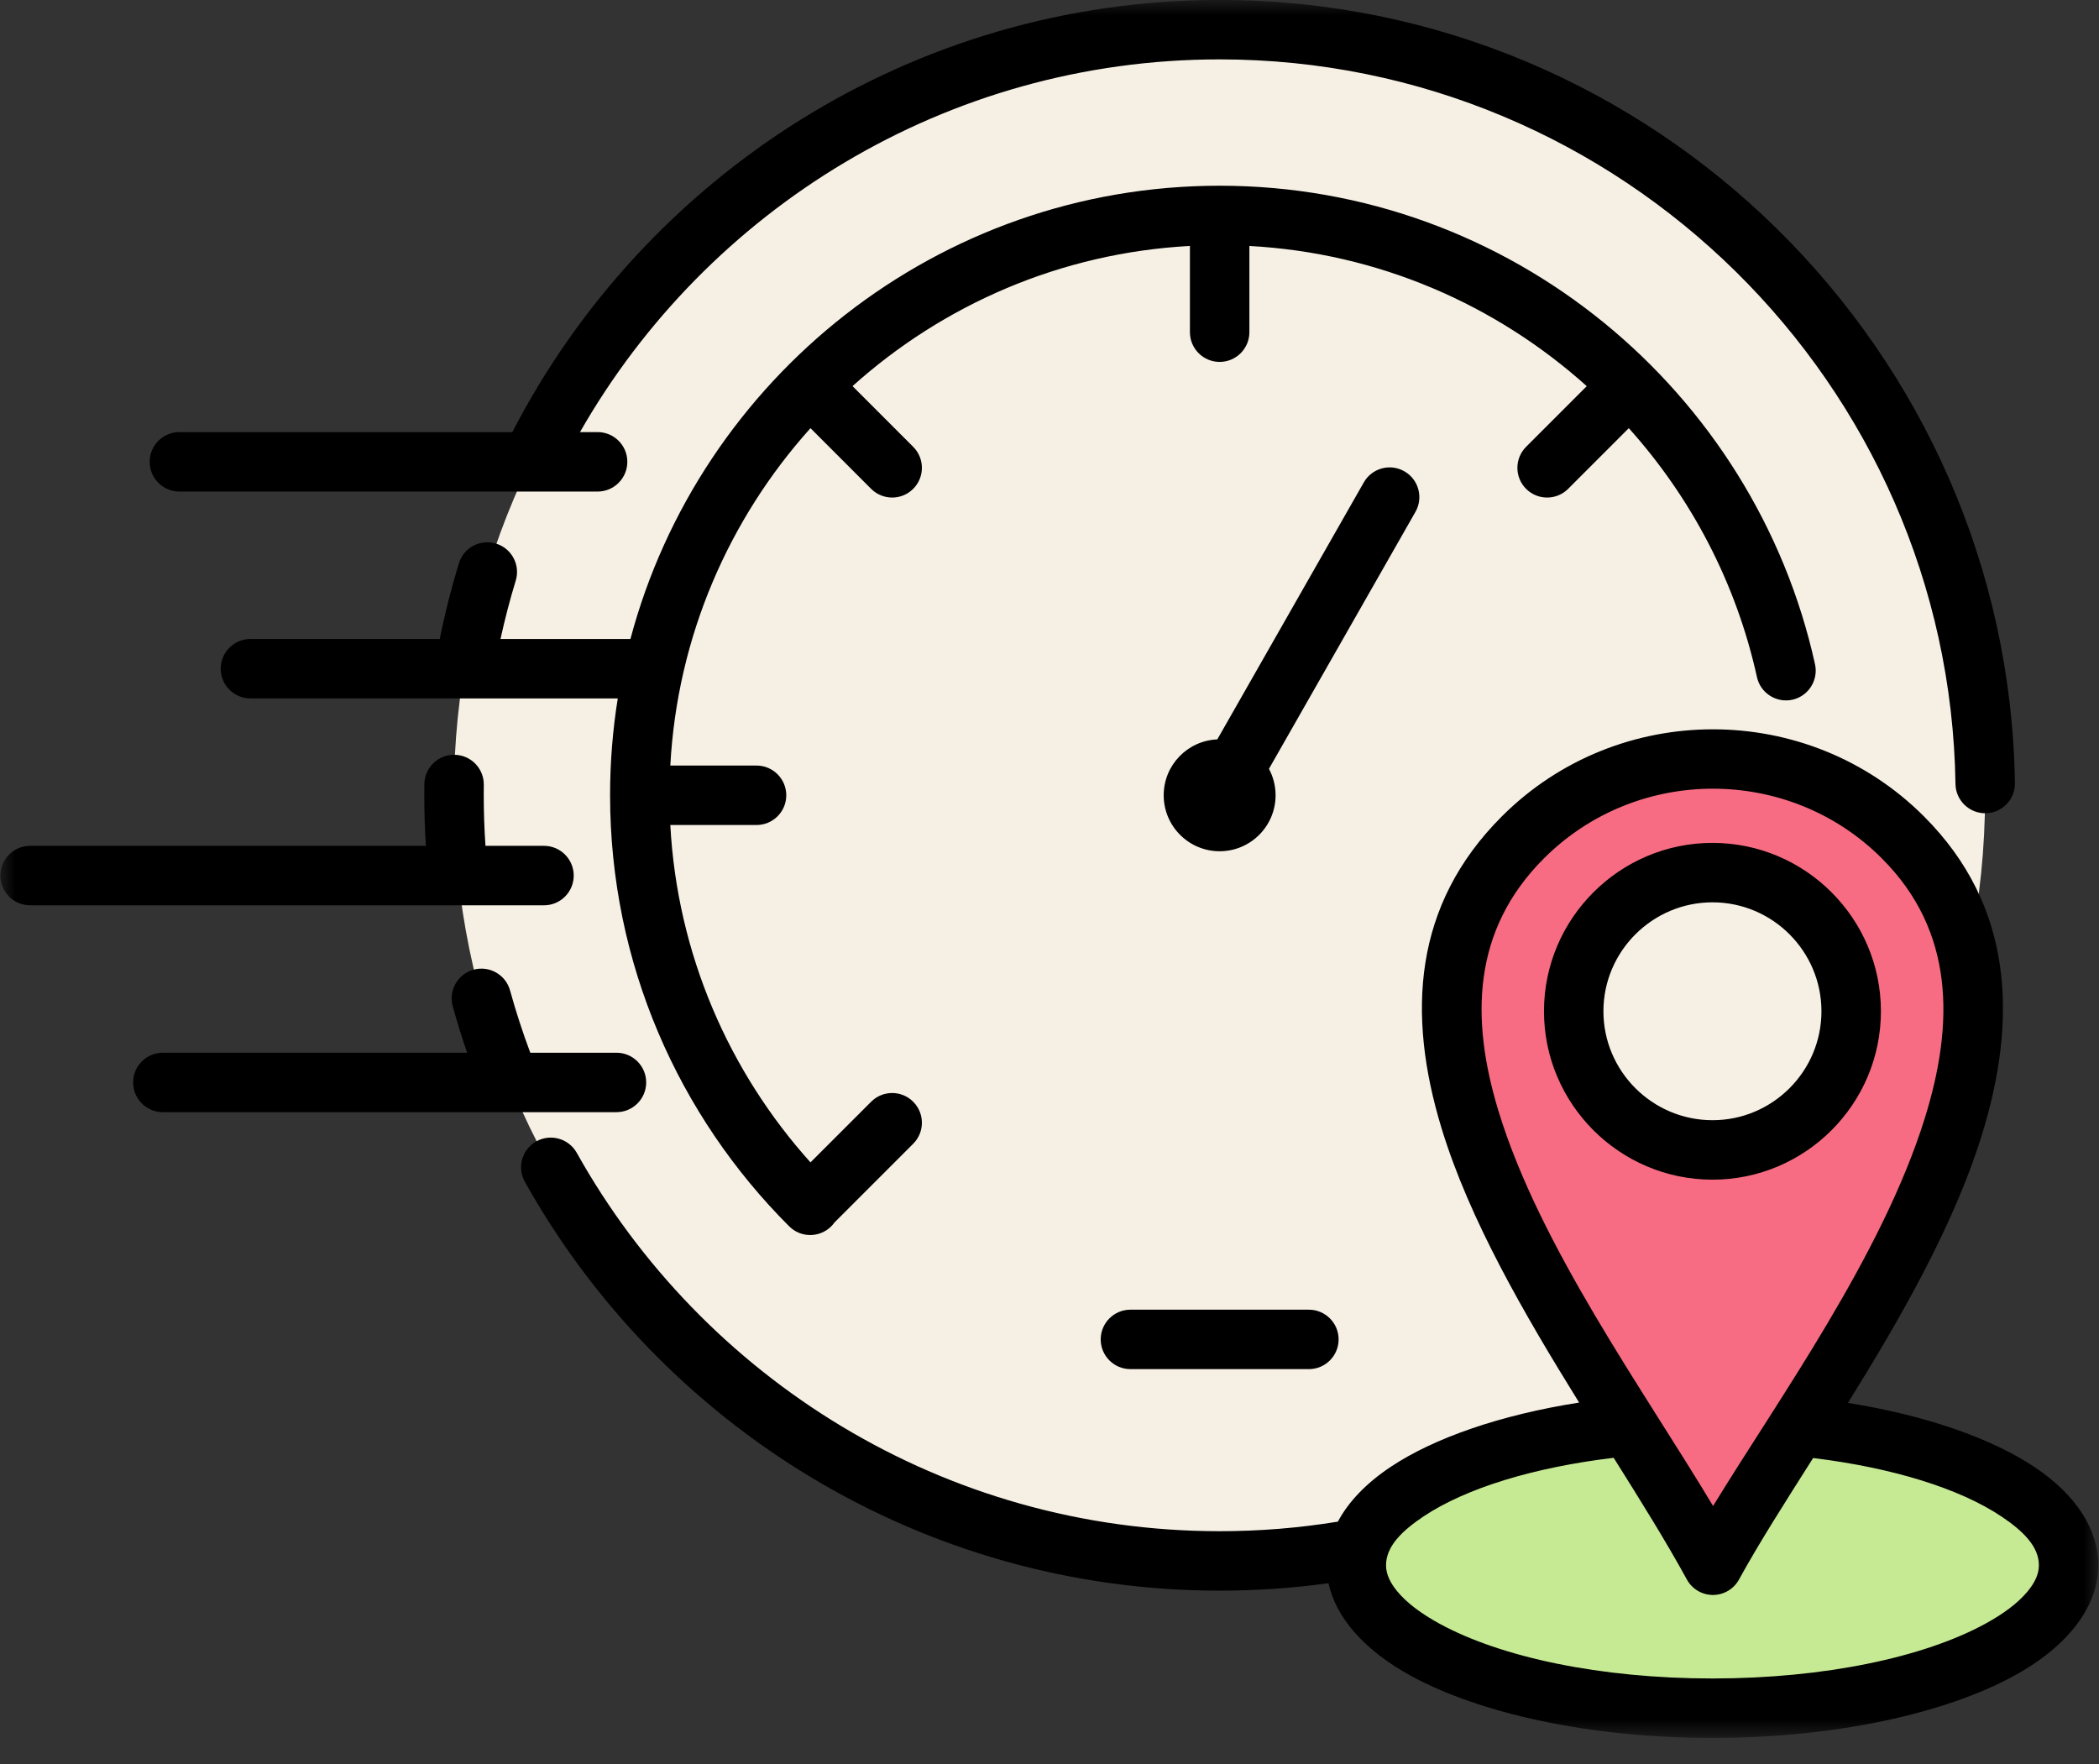 <svg width="69" height="58" viewBox="0 0 69 58" fill="none" xmlns="http://www.w3.org/2000/svg">
<rect x="0" y="0" width="69" height="58" fill="#333333" stroke="none"/>
<path fill-rule="evenodd" clip-rule="evenodd" d="M40.087 51.316C53.947 51.316 65.255 40.014 65.255 26.148C65.255 12.287 53.947 0.979 40.087 0.979C26.221 0.979 14.919 12.287 14.919 26.148C14.919 40.014 26.221 51.316 40.087 51.316Z" fill="#F6F0E4"/>
<path d="M68.113 51.46C68.113 51.615 68.093 51.77 68.056 51.925C68.018 52.08 67.961 52.233 67.885 52.386C67.81 52.538 67.716 52.689 67.603 52.837C67.491 52.986 67.36 53.132 67.213 53.276C67.064 53.42 66.899 53.56 66.716 53.697C66.533 53.834 66.335 53.968 66.12 54.097C65.904 54.226 65.674 54.351 65.429 54.471C65.183 54.591 64.923 54.706 64.649 54.816C64.375 54.926 64.088 55.03 63.789 55.128C63.49 55.227 63.179 55.319 62.857 55.406C62.535 55.492 62.204 55.572 61.862 55.646C61.52 55.719 61.171 55.785 60.813 55.845C60.455 55.904 60.091 55.957 59.721 56.001C59.35 56.047 58.975 56.084 58.595 56.115C58.215 56.146 57.833 56.168 57.447 56.183C57.062 56.199 56.675 56.206 56.289 56.206C55.901 56.206 55.515 56.199 55.13 56.183C54.744 56.168 54.361 56.146 53.981 56.115C53.602 56.084 53.227 56.047 52.856 56.001C52.485 55.957 52.121 55.904 51.764 55.845C51.406 55.785 51.056 55.719 50.715 55.646C50.373 55.572 50.041 55.492 49.719 55.406C49.397 55.319 49.087 55.227 48.788 55.128C48.488 55.03 48.201 54.926 47.928 54.816C47.654 54.706 47.394 54.591 47.149 54.471C46.903 54.351 46.672 54.226 46.458 54.097C46.242 53.968 46.043 53.834 45.86 53.697C45.678 53.56 45.512 53.42 45.365 53.276C45.216 53.132 45.086 52.986 44.974 52.837C44.861 52.689 44.768 52.538 44.691 52.386C44.616 52.233 44.56 52.08 44.521 51.925C44.483 51.77 44.465 51.615 44.465 51.46C44.465 51.304 44.483 51.149 44.521 50.994C44.56 50.839 44.616 50.686 44.691 50.533C44.768 50.381 44.861 50.23 44.974 50.082C45.086 49.933 45.216 49.787 45.365 49.643C45.512 49.499 45.678 49.359 45.86 49.222C46.043 49.085 46.242 48.951 46.458 48.822C46.672 48.693 46.903 48.568 47.149 48.448C47.394 48.328 47.654 48.213 47.928 48.103C48.201 47.993 48.488 47.889 48.788 47.791C49.087 47.692 49.397 47.599 49.719 47.513C50.041 47.427 50.373 47.347 50.715 47.273C51.056 47.2 51.406 47.134 51.764 47.074C52.121 47.015 52.485 46.962 52.856 46.917C53.227 46.872 53.602 46.834 53.981 46.804C54.361 46.774 54.744 46.751 55.13 46.736C55.515 46.72 55.901 46.713 56.289 46.713C56.675 46.713 57.062 46.72 57.447 46.736C57.833 46.751 58.215 46.774 58.595 46.804C58.975 46.834 59.35 46.872 59.721 46.917C60.091 46.962 60.455 47.015 60.813 47.074C61.171 47.134 61.52 47.2 61.862 47.273C62.204 47.347 62.535 47.427 62.857 47.513C63.179 47.599 63.49 47.692 63.789 47.791C64.088 47.889 64.375 47.993 64.649 48.103C64.923 48.213 65.183 48.328 65.429 48.448C65.674 48.568 65.904 48.693 66.12 48.822C66.335 48.951 66.533 49.085 66.716 49.222C66.899 49.359 67.064 49.499 67.213 49.643C67.36 49.787 67.491 49.933 67.603 50.082C67.716 50.23 67.81 50.381 67.885 50.533C67.961 50.686 68.018 50.839 68.056 50.994C68.093 51.149 68.113 51.304 68.113 51.46Z" fill="#C6EA94"/>
<path fill-rule="evenodd" clip-rule="evenodd" d="M56.548 51.72C56.499 51.808 56.406 51.863 56.305 51.863C56.204 51.863 56.111 51.808 56.061 51.719C52 44.528 43.119 34.03 49.819 27.329C53.386 23.763 59.222 23.763 62.786 27.329C69.55 34.09 60.218 45.279 56.548 51.72Z" fill="#F76C82"/>
<path fill-rule="evenodd" clip-rule="evenodd" d="M56.292 38.331C59.086 38.331 61.362 36.055 61.362 33.26C61.362 30.466 59.086 28.189 56.292 28.189C53.497 28.189 51.217 30.466 51.217 33.26C51.217 36.055 53.497 38.331 56.292 38.331Z" fill="#F6F0E4"/>
<mask id="mask0_4369_23756" style="mask-type:luminance" maskUnits="userSpaceOnUse" x="0" y="0" width="69" height="58">
<path d="M0 0H69V57.143H0V0Z" fill="white"/>
</mask>
<g mask="url(#mask0_4369_23756)">
<path fill-rule="evenodd" clip-rule="evenodd" d="M20.308 22.959H8.233C7.693 22.959 7.255 22.521 7.255 21.982C7.255 21.443 7.693 21.005 8.233 21.005H14.457C14.625 20.16 14.836 19.331 15.085 18.517C15.242 18.001 15.789 17.711 16.305 17.869C16.821 18.027 17.112 18.573 16.953 19.089C16.761 19.717 16.595 20.356 16.453 21.005H20.724C23.002 12.444 30.829 6.105 40.093 6.105C49.651 6.105 57.685 12.858 59.665 21.837C59.78 22.363 59.447 22.885 58.921 23.002C58.394 23.117 57.872 22.785 57.756 22.258C57.073 19.161 55.593 16.358 53.543 14.075L51.549 16.07C51.168 16.451 50.548 16.451 50.167 16.07C49.786 15.688 49.786 15.069 50.167 14.688L52.161 12.694C49.183 10.019 45.317 8.313 41.071 8.086V10.919C41.071 11.459 40.633 11.897 40.093 11.897C39.554 11.897 39.116 11.459 39.116 10.919V8.085C34.869 8.313 31.002 10.018 28.025 12.693L30.019 14.688C30.401 15.069 30.401 15.688 30.019 16.07C29.639 16.451 29.019 16.451 28.637 16.07L26.643 14.075C23.968 17.053 22.263 20.919 22.035 25.166H24.87C25.409 25.166 25.847 25.604 25.847 26.143C25.847 26.683 25.409 27.12 24.87 27.12H22.035C22.263 31.369 23.968 35.234 26.643 38.211L28.637 36.217C29.019 35.835 29.639 35.835 30.019 36.217C30.401 36.599 30.401 37.218 30.019 37.599L27.43 40.188C27.399 40.232 27.365 40.273 27.326 40.312C26.944 40.694 26.325 40.695 25.943 40.313C22.308 36.682 20.055 31.669 20.055 26.143C20.055 25.06 20.141 23.996 20.308 22.959ZM43.672 52.044C42.501 52.206 41.306 52.289 40.093 52.289C30.295 52.289 21.73 46.858 17.254 38.85C16.99 38.38 17.159 37.784 17.629 37.52C18.101 37.257 18.696 37.426 18.96 37.897C23.102 45.307 31.027 50.335 40.093 50.335C41.416 50.335 42.714 50.227 43.98 50.021C44.324 49.373 44.905 48.76 45.717 48.219C47.137 47.273 49.312 46.514 51.91 46.106C50.105 43.197 48.299 40.083 47.386 37.083C46.246 33.333 46.453 29.753 49.369 26.838C53.187 23.02 59.432 23.02 63.247 26.838C66.192 29.782 66.339 33.503 65.135 37.356C64.209 40.317 62.462 43.36 60.746 46.117C63.323 46.529 65.478 47.288 66.886 48.23C68.269 49.156 68.978 50.297 68.978 51.454C68.978 52.778 68.023 54.094 66.211 55.087C63.972 56.312 60.365 57.131 56.293 57.131C52.222 57.131 48.615 56.312 46.376 55.087C44.833 54.241 43.911 53.163 43.672 52.044ZM53.046 47.922C50.414 48.237 48.191 48.92 46.8 49.846C46.069 50.334 45.563 50.844 45.563 51.454C45.563 51.758 45.708 52.041 45.934 52.315C46.255 52.701 46.729 53.05 47.315 53.372C49.34 54.48 52.611 55.176 56.293 55.176C59.976 55.176 63.248 54.48 65.272 53.372C65.858 53.05 66.332 52.701 66.652 52.315C66.879 52.041 67.024 51.758 67.024 51.454C67.024 50.847 66.523 50.34 65.798 49.854C64.42 48.931 62.216 48.249 59.603 47.929C58.67 49.399 57.807 50.752 57.167 51.922C56.995 52.236 56.666 52.431 56.309 52.431C55.952 52.431 55.623 52.236 55.452 51.922C54.775 50.685 53.935 49.337 53.046 47.922ZM56.314 49.506C58.475 45.97 61.859 41.283 63.269 36.773C64.246 33.647 64.254 30.608 61.864 28.22V28.219C58.81 25.162 53.808 25.162 50.751 28.22C48.396 30.575 48.335 33.485 49.257 36.515C50.607 40.955 53.994 45.639 56.314 49.506ZM56.295 38.779C53.245 38.779 50.755 36.294 50.755 33.243C50.755 30.193 53.245 27.708 56.295 27.708C59.346 27.708 61.831 30.193 61.831 33.243C61.831 36.294 59.346 38.779 56.295 38.779ZM56.295 36.824C58.269 36.824 59.876 35.217 59.876 33.243C59.876 31.27 58.269 29.662 56.295 29.662C54.321 29.662 52.709 31.27 52.709 33.243C52.709 35.217 54.321 36.824 56.295 36.824ZM20.265 36.56H5.353C4.813 36.56 4.376 36.122 4.376 35.583C4.376 35.044 4.813 34.606 5.353 34.606H15.356C15.183 34.103 15.025 33.594 14.883 33.079C14.74 32.559 15.045 32.02 15.565 31.877C16.085 31.733 16.624 32.039 16.767 32.559C16.959 33.254 17.182 33.937 17.432 34.606H20.265C20.804 34.606 21.242 35.044 21.242 35.583C21.242 36.122 20.804 36.56 20.265 36.56ZM17.883 29.76H0.99C0.45 29.76 0.013 29.322 0.013 28.783C0.013 28.244 0.45 27.805 0.99 27.805H14C13.965 27.256 13.948 26.701 13.948 26.143C13.948 26.02 13.948 25.898 13.95 25.775C13.958 25.236 14.401 24.804 14.941 24.812C15.481 24.819 15.912 25.263 15.904 25.803C15.903 25.916 15.902 26.029 15.902 26.143C15.902 26.702 15.921 27.256 15.959 27.805H17.883C18.422 27.805 18.86 28.244 18.86 28.783C18.86 29.322 18.422 29.76 17.883 29.76ZM19.645 16.159H5.897C5.358 16.159 4.92 15.721 4.92 15.181C4.92 14.642 5.358 14.204 5.897 14.204H16.842C21.191 5.78 29.987 -0.002 40.093 -0.002C54.357 -0.002 66.019 11.527 66.236 25.742C66.244 26.281 65.813 26.726 65.274 26.734C64.734 26.741 64.29 26.31 64.282 25.771C64.082 12.62 53.291 1.952 40.093 1.952C31.104 1.952 23.236 6.897 19.066 14.204H19.645C20.184 14.204 20.622 14.642 20.622 15.181C20.622 15.721 20.184 16.159 19.645 16.159ZM41.714 25.274C41.853 25.533 41.932 25.829 41.932 26.143C41.932 27.158 41.109 27.983 40.093 27.983C39.078 27.983 38.254 27.158 38.254 26.143C38.254 25.154 39.037 24.346 40.016 24.306L44.832 15.858C45.099 15.389 45.697 15.225 46.165 15.493C46.634 15.76 46.797 16.358 46.53 16.826L41.714 25.274ZM37.16 45.007C36.621 45.007 36.183 44.569 36.183 44.03C36.183 43.491 36.621 43.053 37.16 43.053H43.027C43.566 43.053 44.004 43.491 44.004 44.03C44.004 44.569 43.566 45.007 43.027 45.007H37.16Z" fill="black"/>
</g>
</svg>
